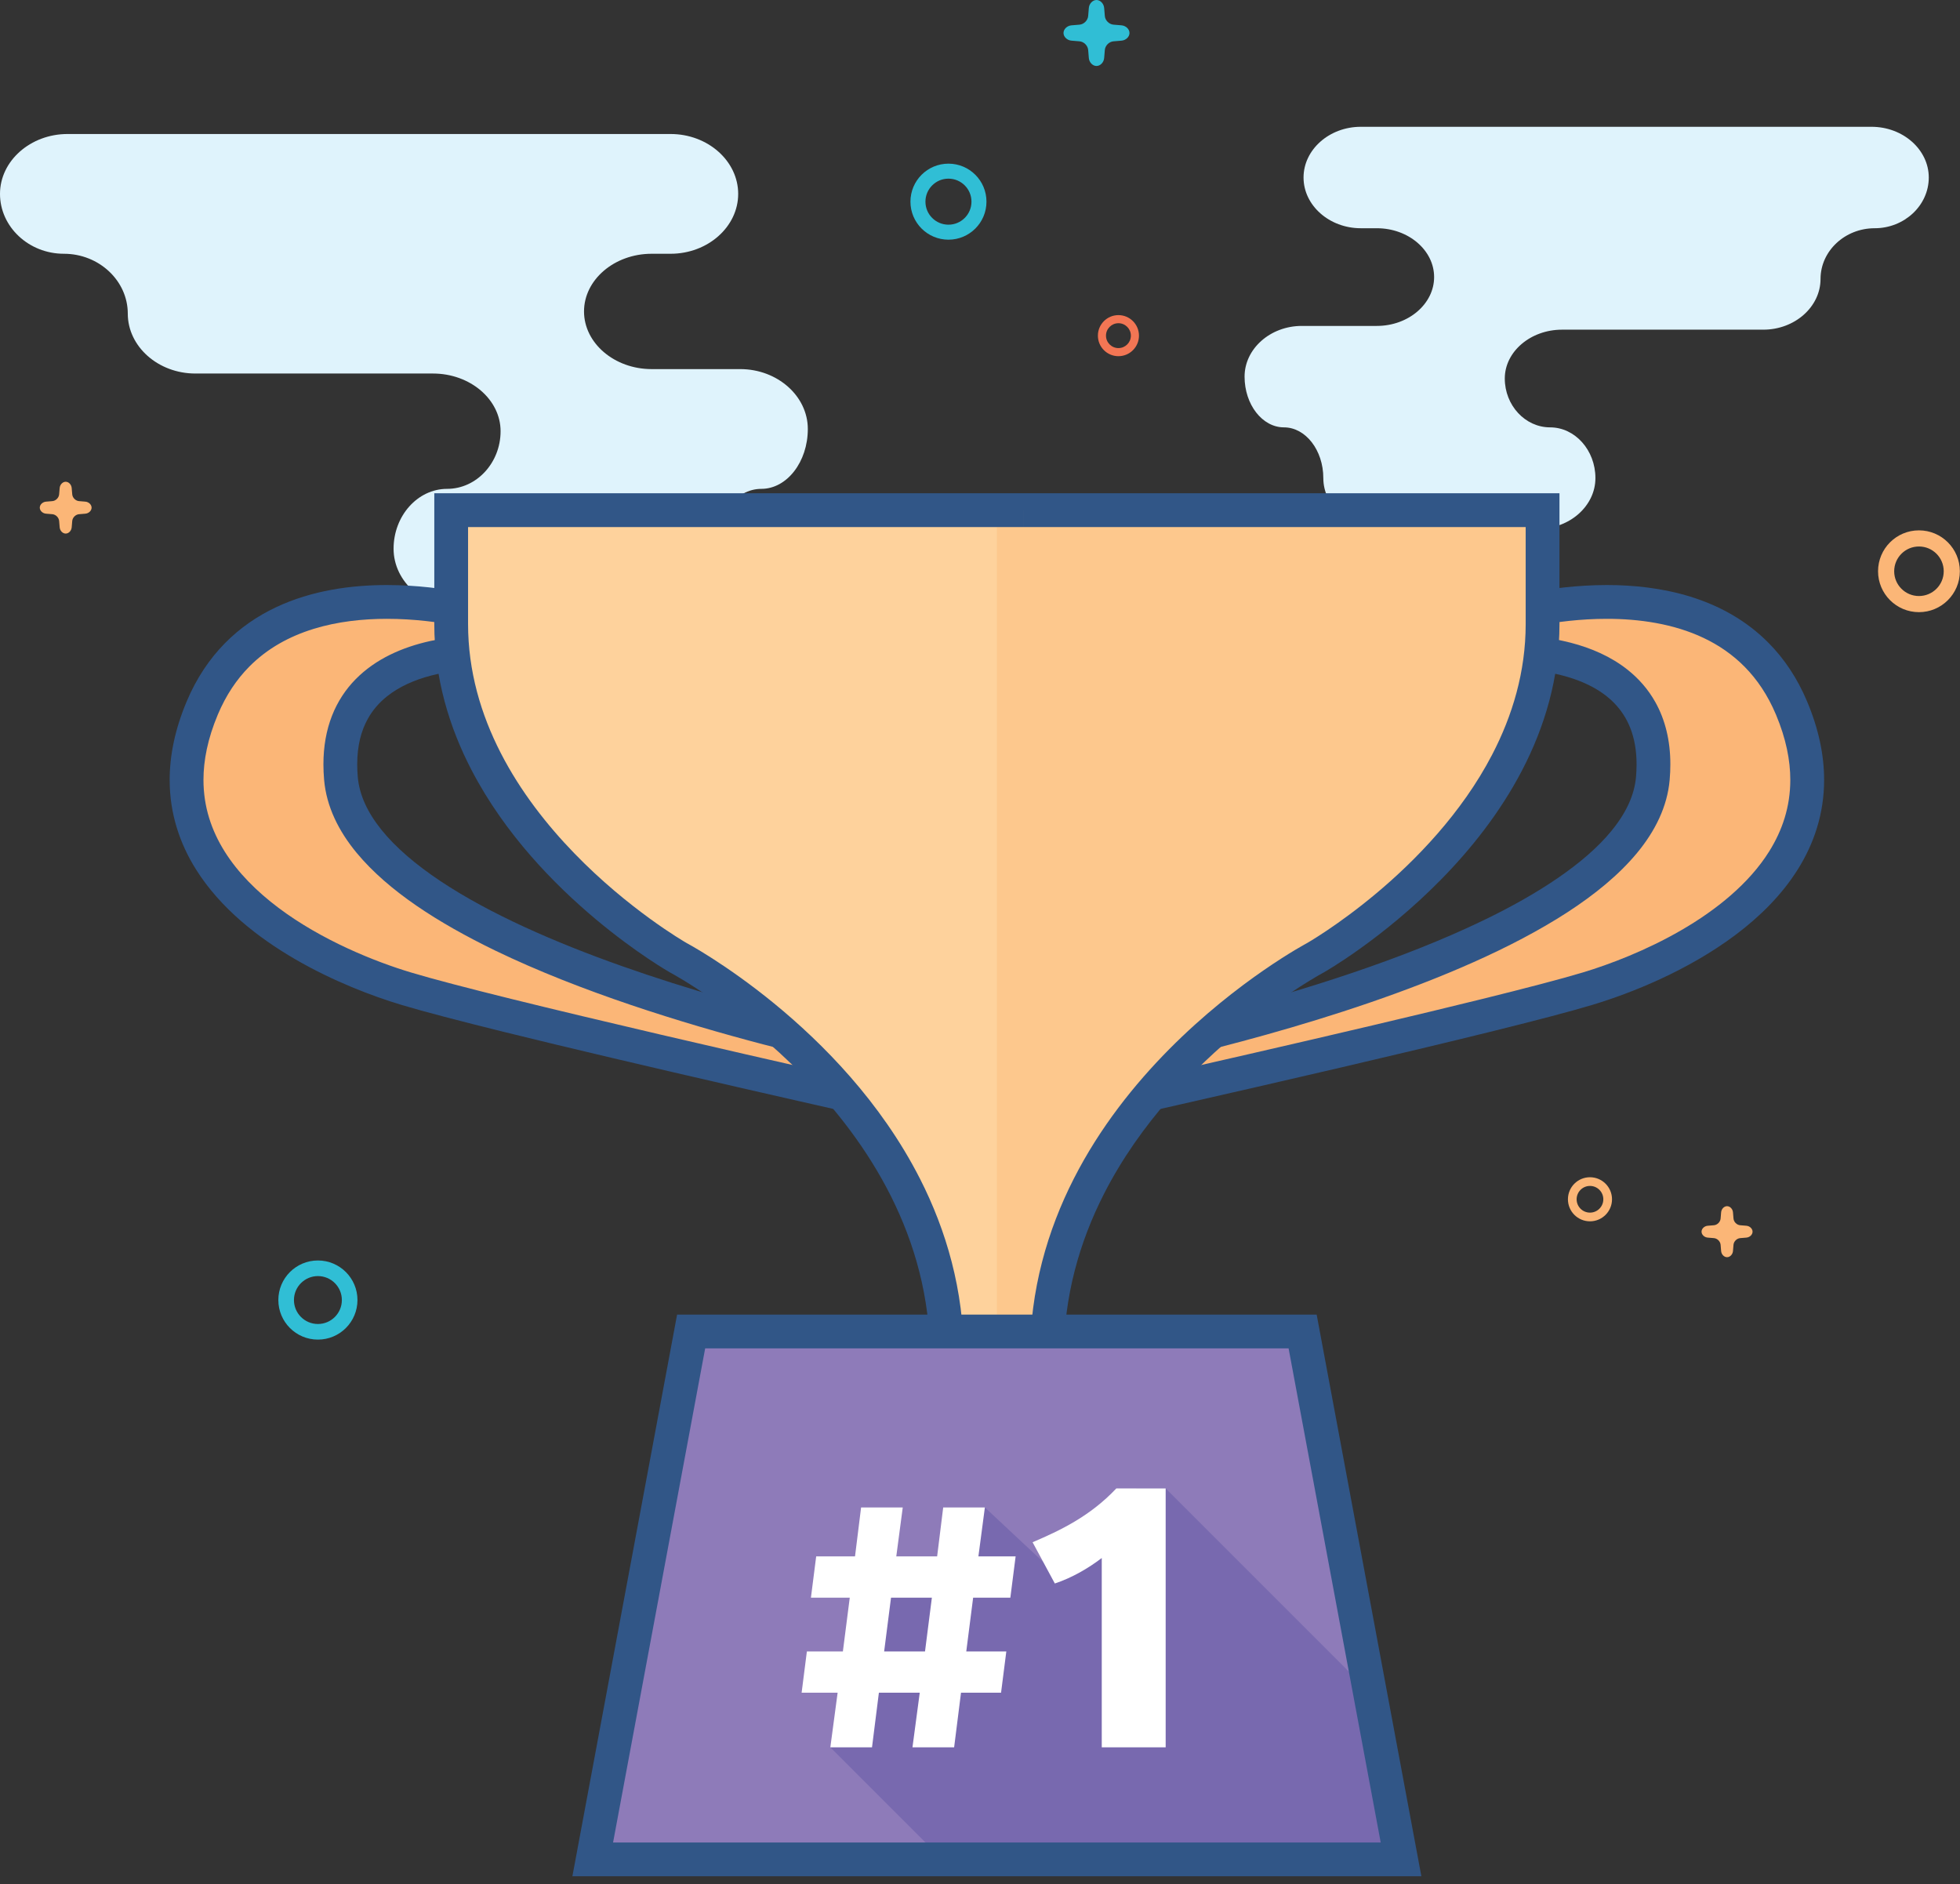 <?xml version="1.0" encoding="UTF-8" standalone="no"?><!DOCTYPE svg PUBLIC "-//W3C//DTD SVG 1.1//EN" "http://www.w3.org/Graphics/SVG/1.1/DTD/svg11.dtd"><svg width="100%" height="100%" viewBox="0 0 232 223" version="1.1" xmlns="http://www.w3.org/2000/svg" xmlns:xlink="http://www.w3.org/1999/xlink" xml:space="preserve" xmlns:serif="http://www.serif.com/" style="fill-rule:evenodd;clip-rule:evenodd;stroke-linejoin:round;stroke-miterlimit:1.414;"><rect x="0" y="0" width="232" height="223" fill="#333333" stroke="none"/><g><path d="M161.073,15.008c-3.726,0 -6.776,2.702 -6.776,6.004c0,3.301 3.05,6.003 6.776,6.003l1.904,0c3.727,0 6.776,2.601 6.776,5.781c0,3.18 -3.049,5.781 -6.776,5.781l-8.884,0c-3.727,0 -6.776,2.702 -6.776,6.003c0,3.302 2.097,6.004 4.66,6.004c2.564,0 4.661,2.701 4.661,6.003c0,3.302 3.049,6.003 6.776,6.003l18.656,0c3.727,0 6.776,-2.701 6.776,-6.003c0,-3.302 -2.414,-6.003 -5.365,-6.003c-2.95,0 -5.363,-2.602 -5.363,-5.782c0,-3.179 3.048,-5.781 6.775,-5.781l23.823,0c3.727,0 6.776,-2.701 6.776,-6.003c0,-3.302 2.883,-6.003 6.406,-6.003c3.523,0 6.406,-2.702 6.406,-6.003c0,-3.302 -3.049,-6.004 -6.776,-6.004l-60.455,0Z" style="fill:#dff3fc;fill-rule:nonzero;"/><path d="M79.377,15.862c4.4,0 8,3.189 8,7.088c0,3.898 -3.6,7.087 -8,7.087l-2.248,0c-4.4,0 -8,3.072 -8,6.826c0,3.754 3.6,6.826 8,6.826l10.49,0c4.4,0 8,3.189 8,7.087c0,3.899 -2.476,7.088 -5.503,7.088c-3.026,0 -5.503,3.19 -5.503,7.088c0,3.898 -3.599,7.088 -8,7.088l-22.026,0c-4.4,0 -8,-3.19 -8,-7.088c0,-3.898 2.85,-7.088 6.333,-7.088c3.483,0 6.333,-3.071 6.333,-6.825c0,-3.755 -3.6,-6.826 -8,-6.826l-28.127,0c-4.399,0 -8,-3.189 -8,-7.088c0,-3.898 -3.403,-7.088 -7.563,-7.088c-4.16,0 -7.563,-3.189 -7.563,-7.087c0,-3.899 3.6,-7.088 8,-7.088l71.377,0Z" style="fill:#dff3fc;fill-rule:nonzero;"/><path d="M187.084,140.835c0.288,-0.287 0.679,-0.463 1.117,-0.463c0.438,0 0.83,0.176 1.117,0.463c0.287,0.287 0.463,0.679 0.463,1.117c0,0.438 -0.176,0.829 -0.463,1.117c-0.287,0.287 -0.679,0.462 -1.117,0.463c-0.438,-0.001 -0.829,-0.176 -1.117,-0.463c-0.287,-0.288 -0.462,-0.679 -0.463,-1.117c0.001,-0.438 0.176,-0.83 0.463,-1.117Zm1.117,3.726c1.441,0 2.609,-1.168 2.609,-2.609c0,-1.441 -1.168,-2.609 -2.609,-2.609c-1.441,0 -2.609,1.168 -2.609,2.609c0,1.441 1.168,2.609 2.609,2.609Z" style="fill:#fbb677;fill-rule:nonzero;"/><path d="M229.215,69.689c-0.534,0.532 -1.261,0.858 -2.073,0.859c-0.813,-0.001 -1.54,-0.327 -2.073,-0.859c-0.532,-0.533 -0.858,-1.26 -0.859,-2.073c0.001,-0.812 0.327,-1.539 0.859,-2.073c0.533,-0.532 1.26,-0.858 2.073,-0.858c0.812,0 1.539,0.326 2.073,0.858c0.532,0.534 0.858,1.261 0.859,2.073c-0.001,0.813 -0.327,1.54 -0.859,2.073Zm-2.073,-6.914c-2.674,0 -4.841,2.167 -4.842,4.841c0.001,2.674 2.168,4.841 4.842,4.842c2.674,-0.001 4.841,-2.168 4.841,-4.842c0,-2.674 -2.167,-4.841 -4.841,-4.841Z" style="fill:#fbb677;fill-rule:nonzero;"/><path d="M133.427,40.77c-0.268,0.267 -0.633,0.431 -1.041,0.431c-0.408,0 -0.773,-0.164 -1.041,-0.431c-0.267,-0.268 -0.431,-0.633 -0.431,-1.041c0,-0.408 0.164,-0.773 0.431,-1.04c0.268,-0.268 0.633,-0.431 1.041,-0.432c0.408,0.001 0.773,0.164 1.041,0.432c0.267,0.267 0.431,0.632 0.431,1.04c0,0.408 -0.164,0.773 -0.431,1.041Zm-1.041,-3.472c-1.343,0.001 -2.431,1.089 -2.431,2.431c0,1.343 1.088,2.431 2.431,2.431c1.343,0 2.431,-1.088 2.431,-2.431c0,-1.342 -1.088,-2.43 -2.431,-2.431Z" style="fill:#f37654;fill-rule:nonzero;"/><path d="M110.34,21.944c0.496,-0.495 1.171,-0.798 1.927,-0.798c0.755,0 1.43,0.303 1.926,0.798c0.495,0.496 0.798,1.171 0.798,1.926c0,0.755 -0.303,1.431 -0.798,1.927c-0.496,0.494 -1.171,0.797 -1.926,0.798c-0.756,-0.001 -1.431,-0.304 -1.927,-0.798c-0.495,-0.496 -0.798,-1.171 -0.798,-1.927c0,-0.755 0.303,-1.43 0.798,-1.926Zm-2.573,1.926c0,2.486 2.014,4.499 4.5,4.5c2.485,-0.001 4.499,-2.014 4.499,-4.5c0,-2.485 -2.014,-4.499 -4.499,-4.499c-2.486,0 -4.5,2.014 -4.5,4.499Z" style="fill:#30bed5;fill-rule:nonzero;"/><path d="M39.635,155.883c-0.516,0.515 -1.22,0.83 -2.005,0.831c-0.786,-0.001 -1.489,-0.316 -2.005,-0.831c-0.515,-0.516 -0.83,-1.219 -0.831,-2.005c0.001,-0.786 0.316,-1.489 0.831,-2.005c0.516,-0.514 1.219,-0.83 2.005,-0.83c0.785,0 1.489,0.316 2.005,0.83c0.514,0.516 0.83,1.219 0.83,2.005c0,0.786 -0.316,1.489 -0.83,2.005Zm-2.005,-6.688c-2.587,0.001 -4.683,2.097 -4.683,4.683c0,2.587 2.096,4.683 4.683,4.683c2.586,0 4.682,-2.096 4.682,-4.683c0,-2.586 -2.096,-4.682 -4.682,-4.683Z" style="fill:#30bed5;fill-rule:nonzero;"/><path d="M130.697,6.866l0.079,-0.953c0.043,-0.519 0.503,-0.979 1.022,-1.022l0.953,-0.079c0.519,-0.043 0.944,-0.452 0.944,-0.907c0,-0.455 -0.425,-0.864 -0.944,-0.907l-0.953,-0.079c-0.519,-0.043 -0.979,-0.503 -1.022,-1.022l-0.079,-0.953c-0.043,-0.519 -0.453,-0.944 -0.908,-0.944c-0.454,0 -0.864,0.425 -0.907,0.944l-0.078,0.953c-0.045,0.519 -0.504,0.979 -1.022,1.022l-0.953,0.079c-0.519,0.043 -0.944,0.452 -0.944,0.907c0,0.455 0.425,0.864 0.944,0.907l0.953,0.079c0.518,0.043 0.977,0.503 1.022,1.022l0.078,0.953c0.043,0.519 0.453,0.943 0.907,0.943c0.455,0 0.865,-0.424 0.908,-0.943Z" style="fill:#30bed5;fill-rule:nonzero;"/><path d="M8.55,58.512l-0.063,-0.748c-0.034,-0.408 -0.354,-0.741 -0.712,-0.741c-0.358,0 -0.678,0.333 -0.712,0.741l-0.063,0.748c-0.034,0.408 -0.395,0.769 -0.802,0.803l-0.749,0.062c-0.407,0.034 -0.741,0.355 -0.741,0.713c0,0.357 0.334,0.678 0.741,0.712l0.749,0.062c0.407,0.034 0.768,0.396 0.802,0.803l0.063,0.749c0.034,0.407 0.354,0.741 0.712,0.741c0.358,0 0.678,-0.334 0.712,-0.741l0.063,-0.749c0.034,-0.407 0.395,-0.769 0.802,-0.803l0.749,-0.062c0.407,-0.034 0.741,-0.355 0.741,-0.712c0,-0.358 -0.334,-0.679 -0.741,-0.713l-0.749,-0.062c-0.407,-0.034 -0.768,-0.395 -0.802,-0.803Z" style="fill:#fbb677;fill-rule:nonzero;"/><path d="M207.446,145.787c0,-0.352 -0.328,-0.668 -0.729,-0.701l-0.737,-0.061c-0.402,-0.034 -0.757,-0.39 -0.791,-0.791l-0.061,-0.737c-0.034,-0.401 -0.349,-0.729 -0.702,-0.729c-0.352,0 -0.668,0.328 -0.701,0.729l-0.061,0.737c-0.034,0.401 -0.389,0.757 -0.791,0.791l-0.737,0.061c-0.401,0.033 -0.729,0.349 -0.729,0.701c0,0.353 0.328,0.668 0.729,0.702l0.737,0.061c0.402,0.033 0.757,0.389 0.791,0.79l0.061,0.738c0.033,0.401 0.349,0.729 0.701,0.729c0.353,0 0.668,-0.328 0.702,-0.729l0.061,-0.738c0.034,-0.401 0.389,-0.757 0.791,-0.79l0.737,-0.061c0.401,-0.034 0.729,-0.349 0.729,-0.702Z" style="fill:#fbb677;fill-rule:nonzero;"/><path d="M177.803,72.97c0,0 26.292,-8.104 34.256,10.838c8.369,19.904 -13.698,30.072 -24.13,33.212c-10.431,3.141 -46.921,11.398 -66.084,15.678l6.83,-7.236c0,0 65.117,-12.016 66.965,-33.33c1.53,-17.633 -21.098,-16.309 -29.864,-12.741l12.027,-6.421Z" style="fill:#fbb677;fill-rule:nonzero;"/><path d="M58.194,72.97c0,0 -26.292,-8.104 -34.256,10.838c-8.369,19.904 13.698,30.072 24.13,33.212c10.431,3.141 46.922,11.398 66.084,15.678l-6.829,-7.236c0,0 -65.118,-12.016 -66.966,-33.33c-1.53,-17.633 21.098,-16.309 29.864,-12.741l-12.027,-6.421Z" style="fill:#fbb677;fill-rule:nonzero;"/><path d="M177.803,72.97l0.59,1.911l0.005,-0.002c0.222,-0.071 5.531,-1.637 11.801,-1.632c3.783,-0.003 7.892,0.57 11.447,2.26c1.781,0.844 3.429,1.961 4.88,3.434c1.449,1.475 2.708,3.311 3.69,5.642c1.197,2.851 1.697,5.41 1.698,7.73c-0.004,3.187 -0.936,5.962 -2.513,8.482c-2.358,3.771 -6.238,6.904 -10.374,9.296c-4.129,2.396 -8.488,4.056 -11.674,5.014c-2.538,0.764 -6.765,1.868 -11.935,3.146c-15.527,3.839 -39.644,9.286 -54.009,12.495l0.436,1.952l1.455,1.373l6.829,-7.237l-1.454,-1.372l0.362,1.966c0.054,-0.011 16.395,-3.022 33.077,-8.747c8.345,-2.868 16.774,-6.402 23.371,-10.671c3.298,-2.139 6.146,-4.463 8.289,-7.053c2.136,-2.581 3.584,-5.481 3.859,-8.653c0.054,-0.627 0.081,-1.238 0.081,-1.831c0.003,-2.834 -0.623,-5.304 -1.767,-7.35c-0.855,-1.534 -1.992,-2.818 -3.299,-3.853c-1.963,-1.556 -4.293,-2.565 -6.744,-3.198c-2.454,-0.63 -5.043,-0.886 -7.588,-0.886c-2.53,0 -5.017,0.254 -7.288,0.671c-2.272,0.419 -4.322,0.997 -6.006,1.681l0.754,1.853l0.942,1.764l12.027,-6.421l-0.942,-1.764l0.59,1.911l-0.59,-1.911l-0.941,-1.765l-12.028,6.421l1.696,3.617c1.357,-0.553 3.182,-1.078 5.222,-1.452c2.041,-0.376 4.303,-0.606 6.564,-0.606c2.021,0 4.042,0.185 5.901,0.596c2.798,0.617 5.191,1.743 6.826,3.412c0.822,0.838 1.473,1.812 1.936,2.996c0.462,1.185 0.735,2.589 0.735,4.284c0,0.472 -0.021,0.968 -0.066,1.486c-0.187,2.157 -1.179,4.295 -2.958,6.45c-3.096,3.768 -8.575,7.379 -15.041,10.496c-9.698,4.696 -21.572,8.367 -30.985,10.837c-4.709,1.237 -8.806,2.177 -11.721,2.807c-1.457,0.314 -2.619,0.552 -3.415,0.71c-0.398,0.079 -0.704,0.138 -0.91,0.178c-0.206,0.039 -0.306,0.058 -0.306,0.058l-0.643,0.118l-11.759,12.461l6.372,-1.424c9.584,-2.142 23.501,-5.277 36.334,-8.271c6.416,-1.497 12.561,-2.959 17.762,-4.245c5.203,-1.287 9.45,-2.393 12.128,-3.199c4.577,-1.383 11.241,-4.02 16.926,-8.28c2.84,-2.134 5.44,-4.683 7.357,-7.734c1.916,-3.043 3.129,-6.615 3.125,-10.608c0.001,-2.902 -0.634,-6.007 -2.011,-9.28c-1.165,-2.773 -2.717,-5.06 -4.526,-6.897c-2.714,-2.76 -5.979,-4.491 -9.307,-5.517c-3.333,-1.028 -6.741,-1.371 -9.871,-1.372c-7.138,0.006 -12.871,1.781 -12.985,1.812l-0.183,0.056l-0.169,0.09l0.941,1.765Z" style="fill:#315687;fill-rule:nonzero;"/><path d="M58.194,72.97l0.589,-1.911c-0.114,-0.031 -5.847,-1.806 -12.985,-1.812c-4.171,0.003 -8.847,0.606 -13.16,2.645c-2.153,1.02 -4.21,2.406 -6.018,4.244c-1.809,1.837 -3.361,4.124 -4.526,6.897c-1.377,3.273 -2.012,6.378 -2.011,9.28c-0.004,3.993 1.209,7.565 3.125,10.609c2.881,4.574 7.274,8.025 11.756,10.63c4.489,2.6 9.093,4.348 12.527,5.383c2.679,0.806 6.925,1.912 12.128,3.199c15.598,3.857 39.718,9.303 54.097,12.516l6.372,1.424l-11.759,-12.461l-0.643,-0.118c0,0 -0.057,-0.011 -0.177,-0.034c-1.855,-0.35 -18.039,-3.504 -33.858,-9.096c-7.904,-2.791 -15.718,-6.203 -21.532,-10.086c-2.907,-1.937 -5.306,-3.989 -6.977,-6.071c-1.676,-2.089 -2.611,-4.159 -2.793,-6.249c-0.045,-0.519 -0.066,-1.014 -0.066,-1.486c0.002,-2.262 0.481,-4 1.26,-5.401c0.587,-1.051 1.354,-1.923 2.291,-2.669c1.404,-1.115 3.209,-1.931 5.256,-2.457c2.044,-0.527 4.317,-0.761 6.591,-0.761c2.26,0 4.523,0.23 6.564,0.606c2.04,0.374 3.865,0.899 5.222,1.452l1.696,-3.617l-12.197,-6.511l-0.183,-0.056l-0.589,1.911l-0.942,1.764l12.027,6.421l0.942,-1.764l0.754,-1.853c-1.684,-0.684 -3.734,-1.262 -6.006,-1.681c-2.271,-0.417 -4.758,-0.671 -7.288,-0.672c-2.263,0.001 -4.559,0.203 -6.765,0.691c-3.301,0.732 -6.441,2.107 -8.814,4.512c-1.181,1.199 -2.153,2.656 -2.811,4.348c-0.661,1.692 -1.009,3.61 -1.008,5.737c0,0.594 0.027,1.204 0.081,1.831c0.275,3.172 1.723,6.072 3.859,8.653c3.755,4.522 9.647,8.278 16.382,11.549c10.104,4.885 22.154,8.592 31.712,11.105c9.556,2.509 16.609,3.811 16.643,3.817l0.363,-1.966l-1.455,1.372l6.829,7.237l1.455,-1.373l0.436,-1.952c-9.577,-2.14 -23.487,-5.273 -36.298,-8.262c-6.405,-1.495 -12.536,-2.954 -17.711,-4.233c-5.17,-1.278 -9.397,-2.382 -11.935,-3.146c-4.25,-1.274 -10.578,-3.81 -15.678,-7.649c-2.553,-1.916 -4.794,-4.148 -6.37,-6.661c-1.577,-2.52 -2.509,-5.295 -2.513,-8.482c0.001,-2.32 0.501,-4.879 1.698,-7.73c0.982,-2.331 2.241,-4.167 3.69,-5.642c2.174,-2.208 4.802,-3.623 7.637,-4.5c2.83,-0.876 5.854,-1.195 8.69,-1.194c3.234,-0.001 6.217,0.412 8.374,0.826c1.078,0.206 1.95,0.412 2.545,0.565c0.298,0.076 0.527,0.139 0.677,0.182l0.167,0.048l0.038,0.011l0.006,0.002l0.589,-1.911l-0.942,1.764l0.942,-1.764Z" style="fill:#315687;fill-rule:nonzero;"/><path d="M121.164,60.386l-6.33,0l-61.428,0l0,13.46c0,24.274 26.895,39.521 26.895,39.521c0,0 31.782,16.885 31.782,47.27l5.916,4.716l5.916,-4.716c0,-30.385 31.781,-47.27 31.781,-47.27c0,0 26.896,-15.247 26.896,-39.521l0,-13.46l-61.428,0Z" style="fill:#fdc88d;fill-rule:nonzero;"/><path d="M114.834,60.386l-61.428,0l0,13.46c0,24.274 26.895,39.521 26.895,39.521c0,0 31.782,16.885 31.782,47.27l5.916,4.716l0,-104.967l-3.165,0Z" style="fill:#fed29c;fill-rule:nonzero;"/><path d="M121.164,60.386l0,-2l-6.33,0l-63.428,0l0,15.46c-0.001,6.442 1.788,12.272 4.428,17.339c3.965,7.605 9.818,13.539 14.673,17.611c4.858,4.068 8.733,6.268 8.808,6.311l0.023,0.013l0.025,0.014l0.012,0.006c0.372,0.197 8.161,4.454 15.758,12.243c3.8,3.893 7.55,8.661 10.335,14.221c2.785,5.562 4.613,11.902 4.615,19.033l0,0.964l7.916,6.31l7.916,-6.31l0,-0.964c0.001,-7.244 1.888,-13.672 4.747,-19.298c4.287,-8.433 10.796,-15.026 16.245,-19.479c2.722,-2.227 5.174,-3.921 6.936,-5.051c0.881,-0.565 1.589,-0.989 2.072,-1.27c0.241,-0.14 0.426,-0.244 0.548,-0.312l0.135,-0.074l0.031,-0.017l0.005,-0.002l0.024,-0.013l0.024,-0.014c0.099,-0.059 6.957,-3.944 13.889,-10.997c3.464,-3.528 6.951,-7.854 9.592,-12.925c2.64,-5.067 4.429,-10.897 4.428,-17.339l0,-15.46l-63.427,0l0,4l59.427,0l0.001,11.46c-0.001,5.695 -1.574,10.873 -3.977,15.492c-3.599,6.924 -9.092,12.542 -13.693,16.392c-2.299,1.925 -4.371,3.411 -5.858,4.409c-0.744,0.5 -1.342,0.877 -1.749,1.127c-0.204,0.125 -0.36,0.218 -0.462,0.278l-0.114,0.067l-0.025,0.014l-0.004,0.002l0.986,1.74l-0.938,-1.766c-0.11,0.062 -8.204,4.36 -16.373,12.599c-4.083,4.123 -8.187,9.236 -11.287,15.325c-3.099,6.087 -5.185,13.164 -5.183,21.112l2,0l-1.247,-1.563l-4.669,3.721l-4.67,-3.721l-1.246,1.563l2,0c0.001,-7.948 -2.085,-15.025 -5.184,-21.112c-4.652,-9.133 -11.551,-16.074 -17.276,-20.761c-5.728,-4.685 -10.301,-7.118 -10.384,-7.163l-0.938,1.766l0.986,-1.74l-0.01,-0.005c-0.307,-0.173 -6.892,-4.003 -13.302,-10.628c-3.207,-3.309 -6.367,-7.312 -8.705,-11.873c-2.34,-4.564 -3.864,-9.669 -3.865,-15.275l0,-11.46l65.759,0l0,-2Z" style="fill:#315687;fill-rule:nonzero;"/><path d="M165.838,220.085l-95.678,0l11.649,-62.487l72.379,0l11.65,62.487Z" style="fill:#8e7bb9;fill-rule:nonzero;"/><path d="M98.285,206.821l13.362,13.362l54.191,0l-3.653,-19.798l-24.208,-24.208l-3.474,0l-6.279,5.163l-4.738,3.544l-6.909,-6.457l-3.485,6.277l-10.202,2.242l-4.605,19.875Z" style="fill:#7869af;fill-rule:nonzero;"/><path d="M104.654,195.473l4.837,0l0.813,-6.368l-4.836,0l-0.814,6.368Zm11.923,-17.046l-0.766,5.794l4.406,0l-0.624,4.884l-4.405,0l-0.813,6.368l4.74,0l-0.623,4.885l-4.74,0l-0.814,6.463l-4.931,0l0.861,-6.463l-4.836,0l-0.814,6.463l-4.933,0l0.863,-6.463l-4.262,0l0.622,-4.885l4.262,0l0.815,-6.368l-4.597,0l0.622,-4.884l4.597,0l0.719,-5.794l4.931,0l-0.766,5.794l4.836,0l0.718,-5.794l4.932,0Z" style="fill:#fff;fill-rule:nonzero;"/><path d="M137.977,176.177l0,30.644l-7.565,0l0,-22.408c-1.628,1.244 -3.543,2.345 -5.554,3.016l-2.634,-4.883c3.256,-1.389 6.798,-3.065 9.911,-6.369l5.842,0Z" style="fill:#fff;fill-rule:nonzero;"/><path d="M165.838,220.085l0,-2l-93.271,0l10.903,-58.487l69.057,0l11.345,60.853l1.966,-0.366l0,-2l0,2l1.966,-0.367l-11.954,-64.12l-75.703,0l-12.395,66.487l100.493,0l-0.441,-2.367l-1.966,0.367Z" style="fill:#315687;fill-rule:nonzero;"/></g></svg>
